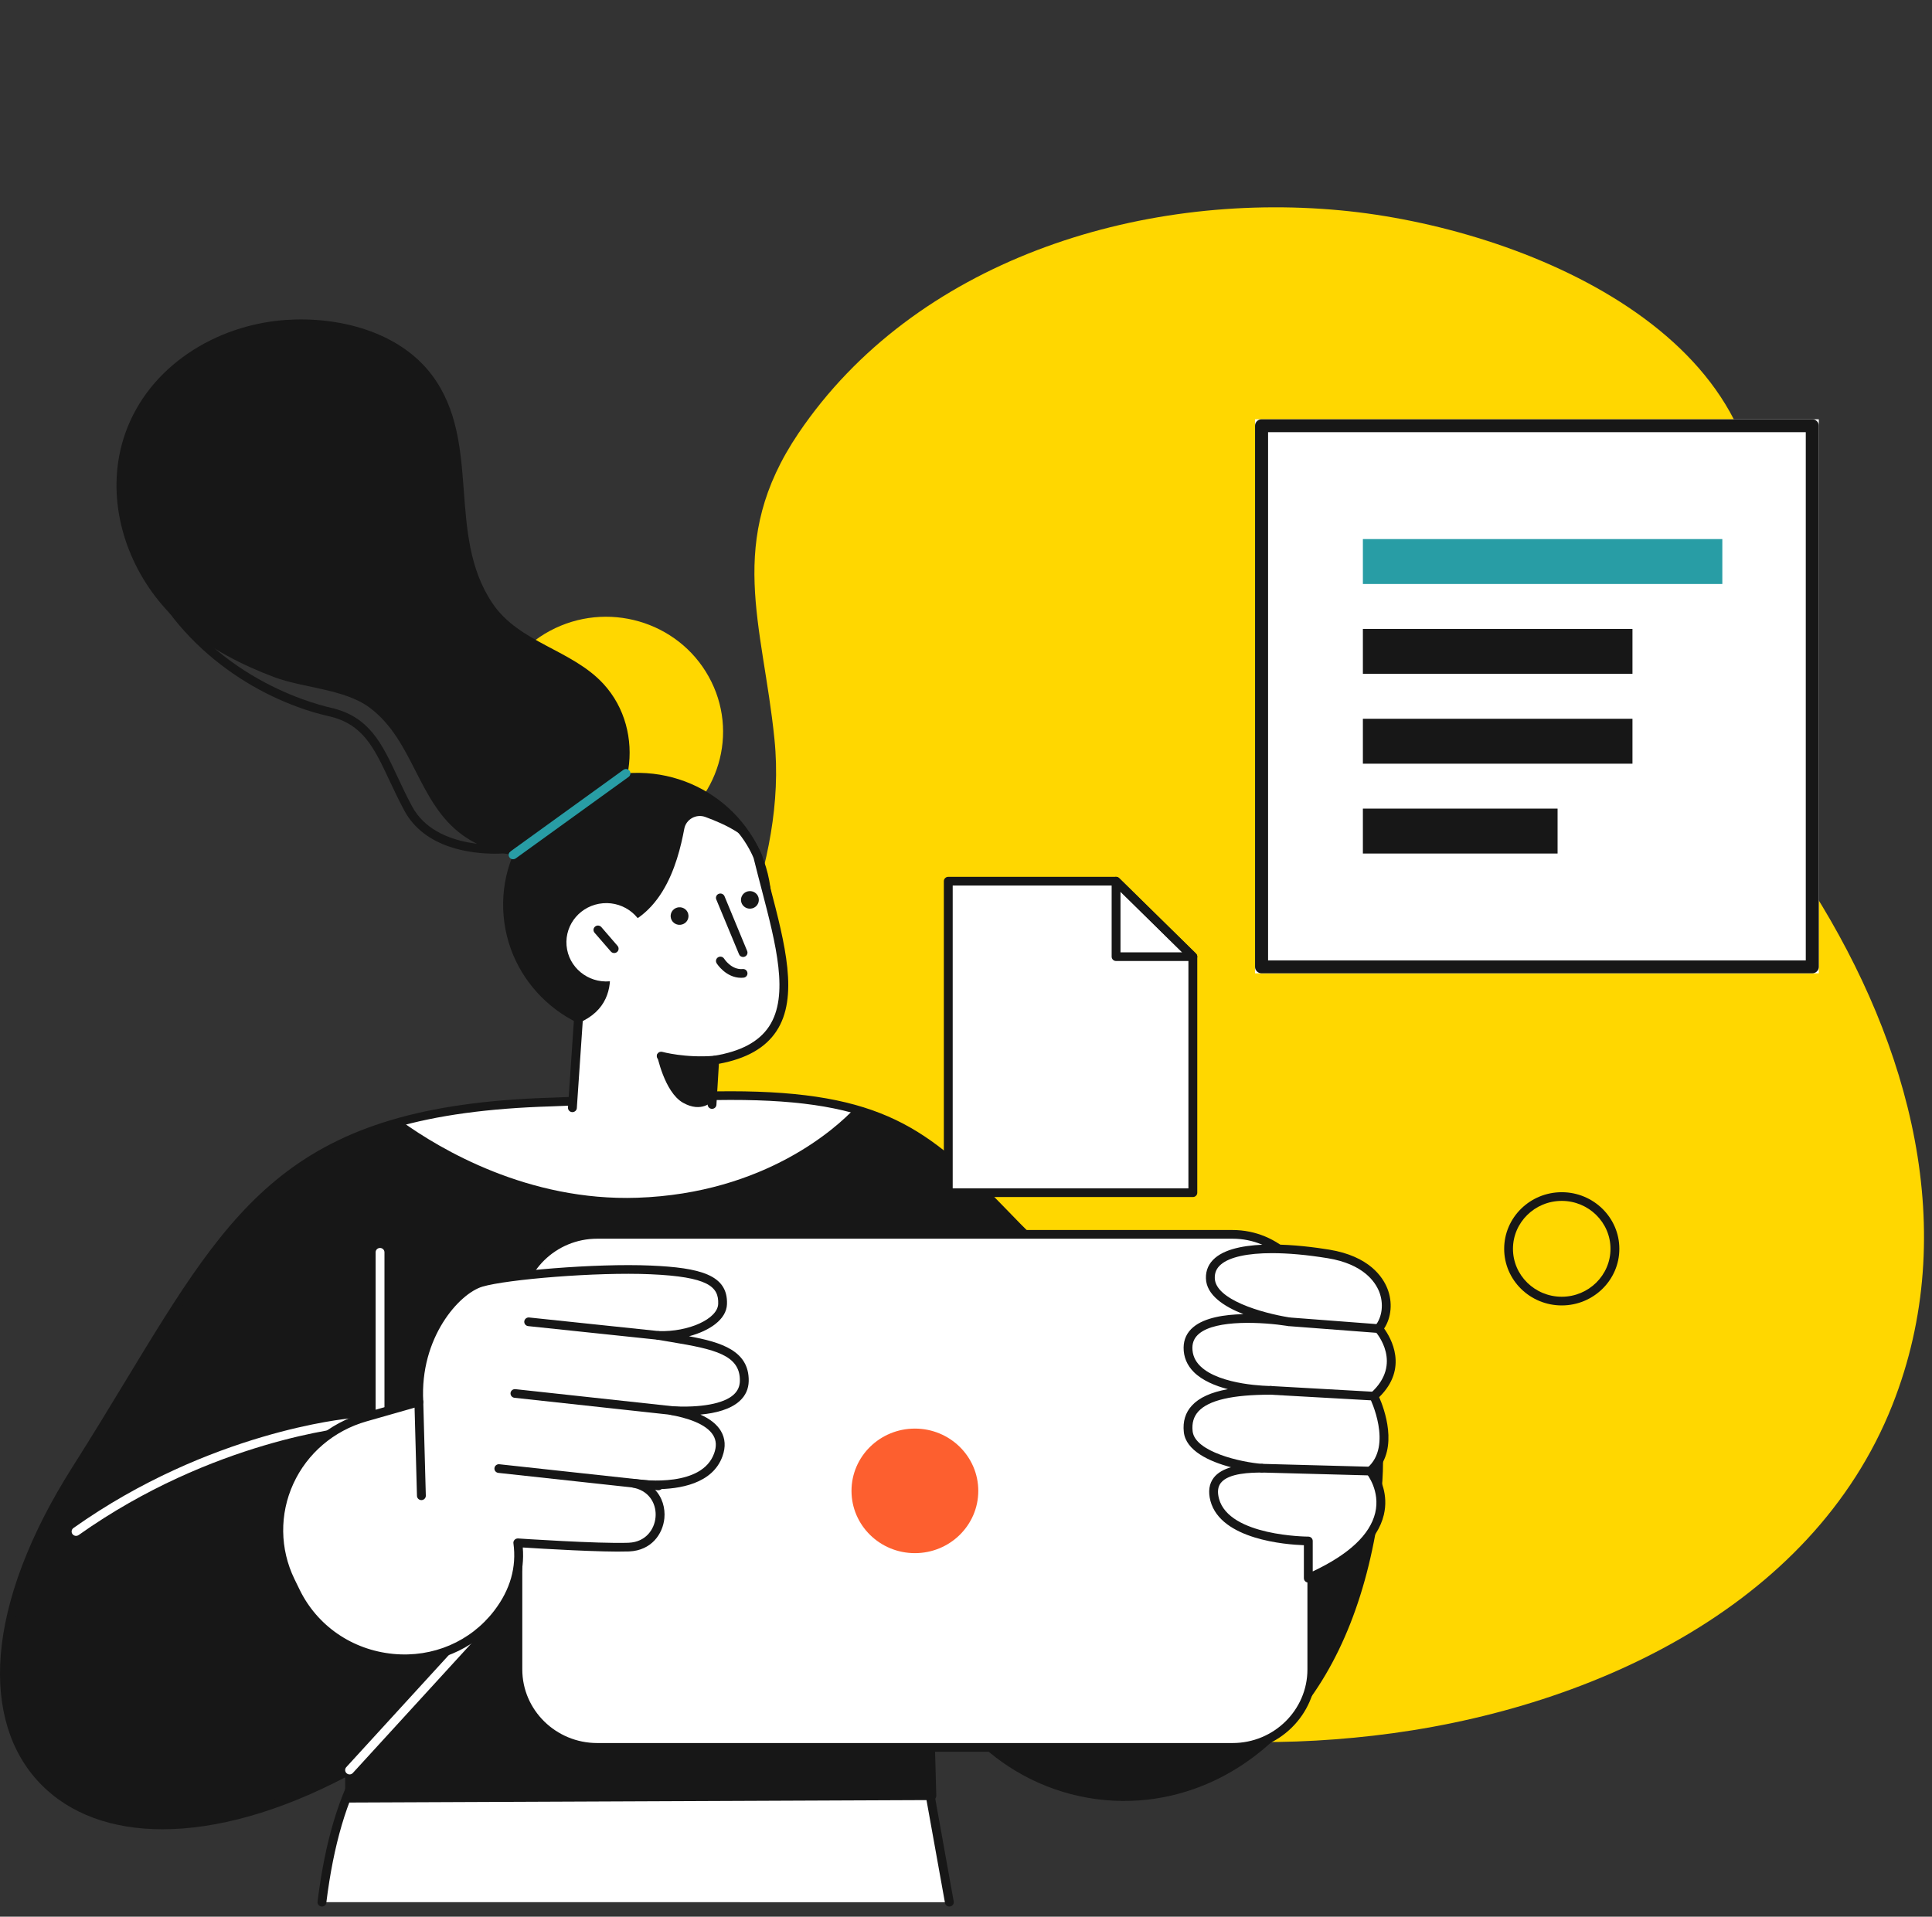<?xml version="1.0" encoding="UTF-8"?> <svg xmlns="http://www.w3.org/2000/svg" width="129" height="128" viewBox="0 0 129 128" fill="none"><rect x="0" y="0" width="129" height="128" fill="#333333" stroke="none"/> <path d="M61.088 114.23L29.752 113.141C24.224 114.918 22.233 121.081 21.495 127.03L63.386 127.031L61.088 114.23Z" fill="white"></path> <path d="M63.386 127.321C63.405 127.321 63.419 127.32 63.438 127.316C63.599 127.288 63.708 127.138 63.679 126.98L61.381 114.18C61.357 114.045 61.239 113.945 61.097 113.941L29.762 112.851C29.728 112.85 29.695 112.855 29.662 112.865C24.961 114.376 22.195 118.998 21.202 126.996C21.183 127.155 21.296 127.299 21.462 127.319C21.623 127.336 21.769 127.225 21.788 127.066C22.743 119.344 25.363 114.883 29.794 113.433L60.837 114.512L63.098 127.082C63.121 127.222 63.249 127.321 63.386 127.321Z" fill="#171717"></path> <path d="M45.973 73.395C47.983 65.375 52.589 58.054 51.71 49.355C50.934 41.664 48.418 36.181 53.317 28.929C61.073 17.455 75.961 12.771 89.515 14.049C101.721 15.198 119.323 22.477 117.232 37.129C116.556 41.893 114.239 45.521 115.979 50.452C117.128 53.716 119.209 56.57 121.058 59.513C127.495 69.763 130.966 82.171 126.355 93.826C120.978 107.417 105.897 114.275 91.7 115.91C78.108 117.475 63.878 114.973 54.386 104.632C47.954 97.626 44.517 88.043 45.117 78.65C45.231 76.853 45.542 75.109 45.973 73.395Z" fill="#FFD700"></path> <path d="M61.967 110.776L62.222 119.92L23.343 120.086V118.207C5.079 128.067 -6.829 116.905 5.079 98.135C15.044 82.432 17.11 74.182 36.822 73.594L46.8 73.195C57.597 72.884 60.978 74.916 65.859 79.814C68.644 82.607 72.134 86.854 75.076 85.503C78.556 83.902 93.808 84.836 91.883 100.161C88.809 124.597 67.188 124.328 61.967 110.776Z" fill="#171717"></path> <path d="M36.822 73.594L46.8 73.195C51.274 73.066 54.471 73.341 57.034 74.054C55.904 75.245 51.122 79.694 42.553 79.987C35.27 80.236 29.406 76.75 26.814 74.889C29.572 74.145 32.835 73.713 36.822 73.594Z" fill="white"></path> <path d="M44.214 55.605C40.425 57.639 35.682 56.271 33.611 52.55C31.544 48.829 32.934 44.163 36.718 42.129C40.506 40.095 45.254 41.463 47.32 45.185C49.392 48.906 48.002 53.572 44.214 55.605Z" fill="#FFD700"></path> <path d="M83.8 28H121.442V65H83.8V28Z" fill="white"></path> <rect x="91" y="36" width="24" height="3" fill="#289DA5"></rect> <rect x="91" y="42" width="18" height="3" fill="#171717"></rect> <rect x="91" y="48" width="18" height="3" fill="#171717"></rect> <rect x="91" y="54" width="13" height="3" fill="#171717"></rect> <path d="M120.572 64.139H84.67V28.861H120.572V64.139ZM84.235 65H121.007C121.246 65 121.442 64.807 121.442 64.57V28.43C121.442 28.193 121.246 28 121.007 28H84.235C83.996 28 83.8 28.193 83.8 28.43V64.57C83.8 64.807 83.996 65 84.235 65Z" fill="#171717"></path> <path d="M104.279 80.197C106.071 80.197 107.533 81.633 107.533 83.398C107.533 85.162 106.071 86.598 104.279 86.598C102.482 86.598 101.021 85.162 101.021 83.398C101.021 81.633 102.482 80.197 104.279 80.197ZM104.279 87.178C106.397 87.178 108.124 85.482 108.124 83.398C108.124 81.313 106.397 79.617 104.279 79.617C102.155 79.617 100.434 81.313 100.434 83.398C100.434 85.482 102.155 87.178 104.279 87.178Z" fill="#171717"></path> <path d="M23.344 117.917C23.292 117.917 23.244 117.928 23.202 117.952C14.751 122.514 7.047 122.799 3.098 118.697C1.226 116.75 0.374 113.947 0.634 110.589C0.918 106.934 2.545 102.681 5.33 98.289C6.645 96.219 7.799 94.313 8.915 92.469C16.212 80.432 19.878 74.39 36.832 73.884L46.815 73.485C57.659 73.174 60.884 75.236 65.651 80.017C65.996 80.367 66.356 80.739 66.725 81.12C69.401 83.893 72.438 87.036 75.199 85.766C77.134 84.877 82.941 84.79 87.15 87.795C90.744 90.362 92.281 94.626 91.591 100.125C90.834 106.118 88.952 110.913 85.982 114.376C83.419 117.372 80.174 119.179 76.604 119.6C70.357 120.338 64.582 116.75 62.246 110.674C62.194 110.541 62.052 110.465 61.91 110.492C61.769 110.52 61.669 110.643 61.674 110.785L61.92 119.632L23.637 119.795V118.207C23.637 118.104 23.58 118.009 23.491 117.957C23.448 117.93 23.396 117.917 23.344 117.917ZM10.849 122.161C14.443 122.161 18.648 121 23.046 118.693V120.086C23.046 120.163 23.079 120.237 23.136 120.292C23.188 120.345 23.264 120.376 23.344 120.376L62.223 120.211C62.303 120.21 62.379 120.179 62.435 120.123C62.487 120.067 62.52 119.991 62.516 119.913L62.303 112.269C63.556 114.777 65.434 116.825 67.789 118.247C70.447 119.853 73.601 120.538 76.675 120.176C80.397 119.737 83.773 117.86 86.436 114.75C89.477 111.199 91.406 106.302 92.177 100.197C93.085 92.968 90.134 89.207 87.495 87.325C83.102 84.189 76.992 84.3 74.949 85.24C72.57 86.333 69.695 83.352 67.155 80.721C66.781 80.337 66.422 79.963 66.072 79.611C61.286 74.813 57.824 72.588 46.791 72.905L36.808 73.304C19.532 73.819 15.583 80.338 8.409 92.173C7.293 94.013 6.139 95.917 4.829 97.982C1.991 102.452 0.341 106.796 0.048 110.545C-0.226 114.07 0.682 117.027 2.673 119.096C4.64 121.142 7.477 122.161 10.849 122.161Z" fill="#171717"></path> <path d="M58.983 100.451C59.039 100.451 59.101 100.434 59.148 100.398C61.272 98.941 62.534 96.555 62.534 94.015C62.534 90.851 60.614 88.026 57.64 86.817C57.488 86.757 57.313 86.827 57.252 86.975C57.19 87.123 57.261 87.293 57.413 87.354C60.165 88.472 61.948 91.087 61.948 94.015C61.948 96.365 60.775 98.574 58.813 99.923C58.68 100.015 58.647 100.196 58.737 100.327C58.798 100.408 58.888 100.451 58.983 100.451Z" fill="#171717"></path> <path d="M57.526 87.378C57.692 87.378 57.819 87.248 57.819 87.088V83.63C57.819 83.469 57.687 83.34 57.526 83.34C57.365 83.34 57.233 83.469 57.233 83.63V87.088C57.233 87.248 57.365 87.378 57.526 87.378Z" fill="#171717"></path> <path d="M60.217 108C60.231 108 60.25 107.999 60.265 107.997C60.425 107.97 60.534 107.822 60.511 107.664L59.271 100.114C59.248 99.955 59.097 99.846 58.931 99.873C58.77 99.899 58.661 100.047 58.69 100.206L59.929 107.756C59.953 107.899 60.075 108 60.217 108Z" fill="#171717"></path> <path d="M5.079 102.569C5.141 102.569 5.198 102.551 5.25 102.514C14.207 96.16 23.277 95.314 23.367 95.307C23.528 95.293 23.651 95.152 23.637 94.992C23.622 94.832 23.476 94.714 23.315 94.729C23.225 94.737 13.999 95.592 4.904 102.043C4.772 102.137 4.744 102.318 4.838 102.448C4.9 102.527 4.99 102.569 5.079 102.569Z" fill="white"></path> <path d="M23.344 118.497C23.424 118.497 23.505 118.464 23.561 118.4L31.454 109.769C31.563 109.65 31.554 109.466 31.431 109.359C31.312 109.252 31.123 109.262 31.015 109.381L23.122 118.012C23.013 118.132 23.022 118.315 23.145 118.422C23.202 118.472 23.273 118.497 23.344 118.497Z" fill="white"></path> <path d="M25.373 98.426C25.538 98.426 25.671 98.296 25.671 98.136V83.63C25.671 83.469 25.538 83.34 25.373 83.34C25.212 83.34 25.08 83.469 25.08 83.63V98.136C25.08 98.296 25.212 98.426 25.373 98.426Z" fill="white"></path> <path d="M39.872 116.693H82.302C85.225 116.693 87.594 114.363 87.594 111.489V87.635C87.594 84.761 85.225 82.432 82.302 82.432H39.872C36.949 82.432 34.58 84.761 34.58 87.635V111.489C34.58 114.363 36.949 116.693 39.872 116.693Z" fill="white"></path> <path d="M82.303 82.722C85.055 82.722 87.297 84.926 87.297 87.635V111.489C87.297 114.199 85.055 116.402 82.303 116.402H39.872C37.12 116.402 34.874 114.199 34.874 111.489V87.635C34.874 84.926 37.12 82.722 39.872 82.722H82.303ZM39.872 116.983H82.303C85.381 116.983 87.888 114.518 87.888 111.489V87.635C87.888 84.606 85.381 82.142 82.303 82.142H39.872C36.794 82.142 34.287 84.606 34.287 87.635V111.489C34.287 114.518 36.794 116.983 39.872 116.983Z" fill="#171717"></path> <path d="M56.855 99.562C56.855 101.859 58.751 103.721 61.088 103.721C63.424 103.721 65.32 101.859 65.32 99.562C65.32 97.266 63.424 95.403 61.088 95.403C58.751 95.403 56.855 97.266 56.855 99.562Z" fill="#FD5F2F"></path> <path d="M63.315 79.651H79.649V63.887L74.518 58.846H63.315V79.651Z" fill="white"></path> <path d="M79.351 79.36H63.612V59.136H74.395L79.351 64.008V79.36ZM63.315 79.94H79.649C79.81 79.94 79.942 79.811 79.942 79.65V63.887C79.942 63.81 79.909 63.736 79.857 63.682L74.726 58.641C74.674 58.586 74.598 58.556 74.518 58.556H63.315C63.154 58.556 63.021 58.686 63.021 58.846V79.65C63.021 79.811 63.154 79.94 63.315 79.94Z" fill="#171717"></path> <path d="M78.935 63.598H74.816V59.546L78.935 63.598ZM74.518 64.177H79.65C79.768 64.177 79.876 64.107 79.919 63.998C79.966 63.89 79.943 63.765 79.858 63.682L74.726 58.641C74.641 58.558 74.518 58.533 74.405 58.578C74.296 58.623 74.225 58.729 74.225 58.846V63.887C74.225 64.048 74.358 64.177 74.518 64.177Z" fill="#171717"></path> <path d="M51.483 59.68C51.899 64.527 48.238 68.788 43.306 69.197C38.378 69.606 34.041 66.008 33.625 61.161C33.209 56.314 36.869 52.053 41.802 51.644C46.73 51.235 51.066 54.833 51.483 59.68Z" fill="#171717"></path> <path d="M38.113 75.511L38.605 68.327C42.445 66.73 39.929 62.219 39.929 62.219C44.148 61.904 45.254 57.664 45.689 55.35C45.807 54.711 46.484 54.331 47.103 54.561C48.394 55.038 50.276 55.871 50.603 57.218C52.135 63.526 54.661 69.654 47.718 70.796L47.543 74.62L38.113 75.511Z" fill="white"></path> <path d="M38.217 74.269C38.373 74.269 38.505 74.152 38.515 73.999L38.917 68.094C38.926 67.934 38.803 67.796 38.642 67.785C38.477 67.777 38.335 67.895 38.326 68.056L37.924 73.96C37.914 74.12 38.037 74.258 38.198 74.269C38.208 74.269 38.212 74.269 38.217 74.269Z" fill="#171717"></path> <path d="M47.543 74.05C47.699 74.05 47.827 73.932 47.836 73.777L48.001 71.042C49.841 70.7 51.099 69.986 51.842 68.863C53.346 66.591 52.414 63.031 51.43 59.263C51.25 58.573 51.061 57.859 50.891 57.151C50.886 57.139 50.882 57.128 50.882 57.116C50.863 57.077 50.498 56.139 49.723 55.205C49.619 55.081 49.434 55.062 49.307 55.164C49.184 55.265 49.165 55.448 49.264 55.572C49.926 56.366 50.272 57.184 50.319 57.306C50.494 58.012 50.678 58.722 50.858 59.408C51.808 63.049 52.712 66.489 51.35 68.547C50.669 69.573 49.468 70.214 47.67 70.51C47.533 70.533 47.429 70.644 47.425 70.779L47.25 73.743C47.24 73.903 47.363 74.04 47.524 74.05C47.533 74.05 47.538 74.05 47.543 74.05Z" fill="#171717"></path> <path d="M46.796 71.125C47.098 71.125 47.415 71.113 47.742 71.086C47.907 71.072 48.025 70.932 48.011 70.773C47.997 70.613 47.855 70.497 47.694 70.507C45.779 70.667 44.242 70.251 44.228 70.247C44.072 70.203 43.906 70.293 43.864 70.447C43.821 70.602 43.911 70.762 44.067 70.805C44.124 70.82 45.245 71.125 46.796 71.125Z" fill="#171717"></path> <path d="M47.557 73.542C47.557 73.542 46.848 74.35 45.599 73.639C44.351 72.927 43.859 70.414 43.859 70.414L47.718 70.796L47.557 73.542Z" fill="#171717"></path> <path d="M49.614 63.908C49.652 63.908 49.69 63.9 49.728 63.886C49.879 63.825 49.95 63.656 49.888 63.508L48.375 59.851C48.313 59.703 48.139 59.632 47.987 59.692C47.836 59.752 47.765 59.922 47.827 60.07L49.345 63.726C49.387 63.84 49.501 63.908 49.614 63.908Z" fill="#171717"></path> <path d="M37.829 63.147C37.952 64.587 39.243 65.655 40.705 65.534C42.171 65.412 43.258 64.147 43.135 62.707C43.012 61.267 41.721 60.199 40.26 60.32C38.794 60.442 37.706 61.707 37.829 63.147Z" fill="white"></path> <path d="M41.012 63.645C41.078 63.645 41.145 63.622 41.201 63.575C41.324 63.472 41.338 63.288 41.234 63.166L40.151 61.911C40.043 61.789 39.858 61.774 39.735 61.878C39.607 61.982 39.593 62.164 39.697 62.287L40.785 63.542C40.842 63.61 40.927 63.645 41.012 63.645Z" fill="#171717"></path> <path d="M44.781 61.224C44.809 61.547 45.098 61.787 45.424 61.76C45.755 61.732 45.996 61.449 45.968 61.126C45.944 60.802 45.656 60.563 45.325 60.59C44.999 60.617 44.752 60.901 44.781 61.224Z" fill="#171717"></path> <path d="M49.477 60.145C49.506 60.468 49.794 60.707 50.121 60.68C50.452 60.653 50.693 60.369 50.665 60.046C50.641 59.723 50.352 59.483 50.021 59.511C49.695 59.538 49.449 59.822 49.477 60.145Z" fill="#171717"></path> <path d="M7.789 31.935C7.832 30.918 8.021 29.903 8.371 28.918C9.941 24.474 14.396 21.698 19.068 21.368C22.601 21.12 26.663 22.135 28.853 25.065C32.201 29.552 29.775 35.678 32.882 40.289C34.66 42.934 38.184 43.375 40.297 45.677C43.192 48.836 42.383 54.206 38.609 56.317C36.226 57.649 33.105 57.354 30.91 55.786C27.893 53.632 27.642 49.461 24.682 47.259C22.989 45.999 20.246 45.952 18.297 45.216C16.155 44.408 14.093 43.346 12.334 41.885C9.411 39.456 7.624 35.679 7.789 31.935Z" fill="#171717"></path> <path d="M34.259 57.383C34.32 57.383 34.382 57.364 34.434 57.327L41.977 51.879C42.105 51.783 42.133 51.602 42.038 51.473C41.939 51.344 41.755 51.316 41.627 51.41L34.084 56.859C33.952 56.954 33.923 57.136 34.022 57.265C34.079 57.342 34.169 57.383 34.259 57.383Z" fill="#289DA5"></path> <path d="M33.048 57.011C33.512 57.011 33.819 56.981 33.866 56.976C34.032 56.958 34.145 56.815 34.131 56.656C34.112 56.497 33.965 56.382 33.805 56.399C33.757 56.404 29.123 56.857 27.515 53.85C27.141 53.156 26.834 52.504 26.541 51.873C25.486 49.623 24.649 47.845 22.09 47.264C20.672 46.941 13.398 44.957 9.998 37.59C9.932 37.444 9.752 37.381 9.605 37.446C9.459 37.512 9.393 37.684 9.459 37.83C12.183 43.729 17.702 46.864 21.958 47.83C24.233 48.346 24.975 49.928 26.002 52.117C26.304 52.754 26.612 53.413 26.99 54.12C28.366 56.688 31.54 57.011 33.048 57.011Z" fill="#171717"></path> <path d="M24.384 94.643L27.969 93.623C27.709 89.192 30.489 86.128 32.131 85.645C33.767 85.161 39.773 84.645 43.443 84.806C47.117 84.968 48.304 85.58 48.248 87.088C48.2 88.336 46.049 89.254 43.958 89.181C46.947 89.712 49.733 89.9 49.695 92.219C49.666 94.178 46.564 94.299 44.805 94.199C46.441 94.493 48.645 95.245 47.964 97.151C47.084 99.606 43.112 99.173 42.303 99.058C42.346 99.066 42.393 99.076 42.44 99.087C44.857 99.665 44.497 103.2 42.01 103.316C41.991 103.316 41.967 103.317 41.949 103.318C39.929 103.391 34.576 103.03 34.576 103.03C34.822 104.851 34.249 106.411 33.242 107.728C29.681 112.398 22.289 111.539 19.731 106.272L19.395 105.573C17.267 101.196 19.646 95.992 24.384 94.643Z" fill="white"></path> <path d="M34.575 102.74C34.495 102.74 34.414 102.773 34.358 102.832C34.296 102.895 34.268 102.982 34.282 103.069C34.499 104.652 34.069 106.162 33.005 107.555C31.425 109.626 28.9 110.708 26.247 110.449C23.514 110.181 21.177 108.573 20 106.147L19.659 105.448C18.685 103.439 18.657 101.122 19.584 99.091C20.511 97.06 22.294 95.541 24.469 94.922L28.049 93.902C28.181 93.864 28.271 93.742 28.262 93.607C28.016 89.339 30.664 86.38 32.215 85.923C33.842 85.442 39.796 84.937 43.428 85.096C47.287 85.265 47.997 85.923 47.954 87.077C47.916 88.079 45.977 88.962 43.967 88.892C43.816 88.886 43.679 88.999 43.665 89.15C43.646 89.302 43.75 89.44 43.906 89.467C44.223 89.523 44.539 89.576 44.847 89.627C47.689 90.1 49.429 90.478 49.401 92.214C49.396 92.586 49.259 92.888 48.985 93.137C48.328 93.74 46.805 94.022 44.819 93.91C44.662 93.899 44.53 94.013 44.511 94.165C44.492 94.317 44.596 94.457 44.748 94.485C45.802 94.674 47.159 95.066 47.628 95.862C47.831 96.205 47.85 96.595 47.684 97.055C46.885 99.298 43.092 98.878 42.345 98.77C42.184 98.748 42.038 98.854 42.009 99.01C41.981 99.165 42.09 99.313 42.246 99.342C42.284 99.35 42.326 99.359 42.369 99.368C43.447 99.626 43.849 100.543 43.769 101.338C43.693 102.14 43.111 102.974 41.995 103.025L41.938 103.028C39.957 103.099 34.646 102.744 34.594 102.74C34.589 102.74 34.58 102.74 34.575 102.74ZM27.023 111.067C29.572 111.067 31.941 109.919 33.478 107.902C34.561 106.486 35.038 104.954 34.906 103.343C36.136 103.422 40.227 103.669 41.957 103.608L42.024 103.606C43.495 103.537 44.256 102.445 44.36 101.393C44.426 100.72 44.227 99.98 43.698 99.448C43.726 99.449 43.755 99.449 43.778 99.449C45.358 99.449 47.58 99.101 48.242 97.247C48.465 96.626 48.427 96.062 48.138 95.571C47.878 95.129 47.42 94.76 46.767 94.468C47.793 94.373 48.777 94.118 49.387 93.561C49.779 93.204 49.983 92.754 49.992 92.223C50.02 90.219 48.191 89.639 46.006 89.237C47.386 88.873 48.507 88.108 48.54 87.098C48.616 85.129 46.734 84.66 43.456 84.516C39.773 84.355 33.71 84.875 32.045 85.367C30.461 85.834 27.491 88.75 27.661 93.408L24.303 94.365C21.962 95.03 20.047 96.667 19.044 98.853C18.047 101.04 18.075 103.534 19.125 105.698L19.465 106.397C20.733 109.009 23.244 110.739 26.19 111.026C26.469 111.053 26.748 111.067 27.023 111.067Z" fill="#171717"></path> <path d="M28.134 100.179H28.144C28.304 100.175 28.437 100.042 28.432 99.882L28.262 93.616C28.257 93.456 28.12 93.328 27.959 93.334C27.798 93.338 27.671 93.471 27.671 93.631L27.841 99.897C27.846 100.054 27.978 100.179 28.134 100.179Z" fill="#171717"></path> <path d="M43.963 99.521C44.114 99.521 44.242 99.412 44.256 99.264C44.275 99.104 44.157 98.961 43.996 98.943L33.341 97.784C33.18 97.767 33.034 97.881 33.015 98.041C32.996 98.2 33.114 98.344 33.275 98.361L43.93 99.52C43.944 99.521 43.953 99.521 43.963 99.521Z" fill="#171717"></path> <path d="M45.438 94.55C45.59 94.55 45.717 94.441 45.732 94.292C45.751 94.133 45.632 93.99 45.472 93.972L34.415 92.77C34.254 92.753 34.107 92.866 34.088 93.026C34.074 93.185 34.188 93.329 34.353 93.346L45.405 94.549C45.419 94.55 45.429 94.55 45.438 94.55Z" fill="#171717"></path> <path d="M43.958 89.471C44.105 89.471 44.232 89.361 44.251 89.212C44.266 89.053 44.152 88.91 43.986 88.893L35.332 87.983C35.171 87.967 35.025 88.082 35.006 88.241C34.991 88.4 35.105 88.543 35.27 88.56L43.925 89.47C43.934 89.471 43.949 89.471 43.958 89.471Z" fill="#171717"></path> <path d="M84.847 92.849C84.847 92.849 79.299 92.849 79.323 89.996C79.347 87.291 85.395 88.165 86.02 88.263C85.466 88.171 80.86 87.359 80.813 85.359C80.766 83.229 84.733 83.091 88.701 83.739C92.669 84.388 93.151 87.359 92.049 88.727C92.049 88.727 94.144 91.061 91.733 93.237C91.733 93.237 93.407 96.605 91.487 98.241C91.487 98.241 94.736 102.132 87.358 105.396V102.907C87.358 102.907 81.849 102.917 81.111 100.161C80.562 98.113 83.078 98.06 84.256 98.048C83.069 97.96 79.522 97.326 79.337 95.605C79.091 93.284 81.943 92.849 84.847 92.849Z" fill="white"></path> <path d="M84.932 83.687C86.005 83.687 87.263 83.798 88.654 84.025C91.028 84.414 91.827 85.599 92.092 86.271C92.399 87.063 92.295 87.956 91.818 88.546C91.728 88.656 91.733 88.813 91.827 88.918C91.908 89.004 93.7 91.07 91.534 93.023C91.439 93.109 91.411 93.248 91.468 93.363C91.487 93.395 93.019 96.552 91.297 98.022C91.174 98.125 91.16 98.303 91.26 98.425C91.269 98.435 92.177 99.559 91.822 101.038C91.468 102.491 90.068 103.803 87.651 104.942V102.907C87.651 102.83 87.618 102.756 87.566 102.701C87.509 102.647 87.434 102.617 87.358 102.617C87.287 102.617 82.066 102.591 81.394 100.087C81.272 99.637 81.314 99.292 81.513 99.033C82.038 98.36 83.537 98.345 84.256 98.338C84.416 98.337 84.544 98.213 84.549 98.058C84.554 97.902 84.435 97.771 84.275 97.759C82.884 97.656 79.777 96.963 79.631 95.575C79.574 95.034 79.701 94.601 80.018 94.254C80.709 93.504 82.288 93.139 84.847 93.139H84.856C84.856 93.14 84.861 93.139 84.861 93.139H84.87V93.138H84.875C84.875 93.139 84.875 93.139 84.875 93.138C84.875 93.138 84.875 93.138 84.88 93.138C84.88 93.138 84.885 93.138 84.885 93.138V93.137C85.031 93.119 85.145 92.997 85.145 92.849C85.145 92.689 85.012 92.559 84.847 92.559C84.814 92.559 81.465 92.542 80.136 91.224C79.782 90.874 79.616 90.473 79.616 89.999C79.621 89.617 79.768 89.31 80.066 89.063C81.21 88.109 84.322 88.291 85.977 88.549C86.138 88.575 86.289 88.467 86.313 88.309C86.337 88.151 86.232 88.002 86.072 87.976C84.241 87.678 81.144 86.789 81.111 85.352C81.101 84.985 81.234 84.687 81.522 84.443C82.109 83.943 83.31 83.687 84.932 83.687ZM87.358 105.686C87.396 105.686 87.438 105.678 87.476 105.661C90.333 104.399 91.988 102.885 92.399 101.162C92.721 99.804 92.168 98.725 91.874 98.278C93.411 96.703 92.413 94.049 92.087 93.304C94.064 91.371 92.863 89.335 92.418 88.721C92.905 87.981 92.995 86.964 92.64 86.062C92.333 85.275 91.416 83.889 88.753 83.453C86.994 83.165 82.733 82.644 81.134 84.005C80.713 84.364 80.505 84.822 80.52 85.365C80.543 86.488 81.74 87.258 83.021 87.761C81.763 87.787 80.444 87.988 79.683 88.621C79.252 88.978 79.035 89.441 79.03 89.994C79.025 90.622 79.257 91.174 79.716 91.633C80.288 92.197 81.139 92.549 81.986 92.77C80.851 92.977 80.066 93.338 79.583 93.865C79.148 94.335 78.968 94.931 79.044 95.636C79.177 96.876 80.737 97.601 82.194 97.984C81.735 98.118 81.314 98.334 81.044 98.681C80.732 99.086 80.657 99.609 80.822 100.235C81.517 102.82 85.868 103.149 87.06 103.191V105.396C87.06 105.495 87.112 105.586 87.197 105.64C87.245 105.671 87.301 105.686 87.358 105.686Z" fill="#171717"></path> <path d="M92.049 89.016C92.201 89.016 92.333 88.901 92.343 88.749C92.357 88.589 92.234 88.449 92.073 88.437L86.1 87.982C85.939 87.966 85.797 88.09 85.783 88.249C85.769 88.409 85.892 88.548 86.053 88.561L92.026 89.016C92.035 89.016 92.045 89.016 92.049 89.016Z" fill="#171717"></path> <path d="M91.733 93.527C91.889 93.527 92.021 93.407 92.031 93.253C92.04 93.093 91.912 92.956 91.751 92.947L84.866 92.56C84.7 92.552 84.563 92.673 84.554 92.833C84.544 92.993 84.667 93.13 84.833 93.139L91.718 93.526C91.723 93.526 91.728 93.527 91.733 93.527Z" fill="#171717"></path> <path d="M91.486 98.531C91.647 98.531 91.779 98.406 91.784 98.249C91.789 98.088 91.661 97.955 91.496 97.951L84.265 97.758C84.26 97.758 84.255 97.758 84.255 97.758C84.095 97.758 83.962 97.883 83.957 98.04C83.953 98.201 84.085 98.334 84.246 98.338L91.481 98.531L91.486 98.531Z" fill="#171717"></path> <path d="M49.486 65.299C49.538 65.299 49.59 65.296 49.642 65.291C49.803 65.277 49.926 65.136 49.907 64.976C49.893 64.816 49.751 64.699 49.591 64.714C48.834 64.782 48.356 64.031 48.352 64.024C48.266 63.887 48.087 63.844 47.945 63.929C47.808 64.013 47.765 64.191 47.85 64.327C47.874 64.369 48.47 65.299 49.486 65.299Z" fill="#171717"></path> </svg> 